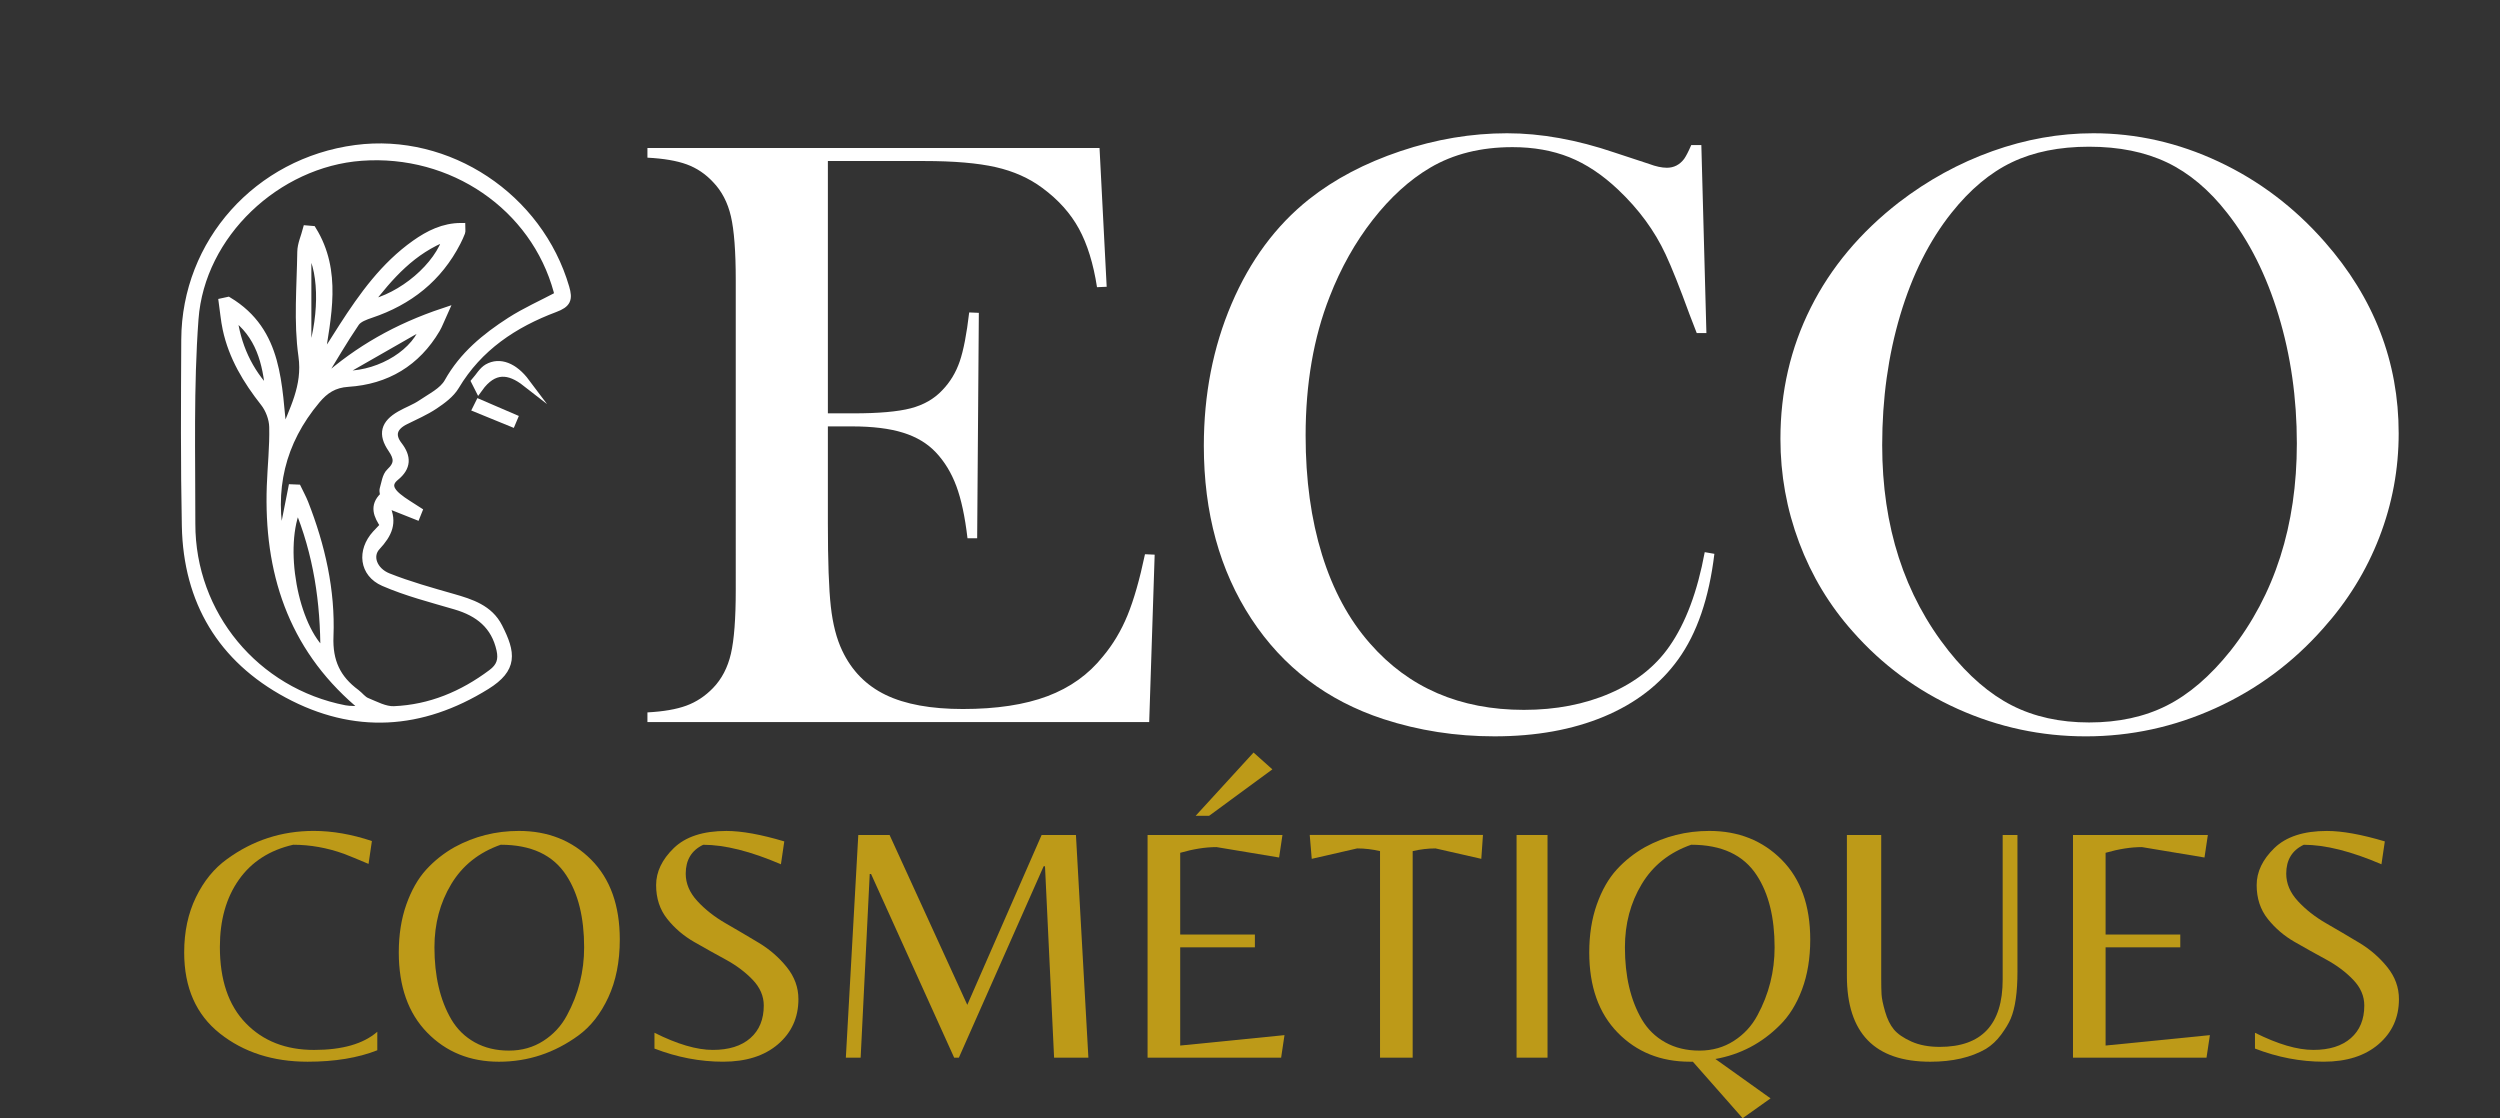 <?xml version="1.0" encoding="utf-8"?>
<!-- Generator: Adobe Illustrator 16.0.0, SVG Export Plug-In . SVG Version: 6.00 Build 0)  -->
<!DOCTYPE svg PUBLIC "-//W3C//DTD SVG 1.1//EN" "http://www.w3.org/Graphics/SVG/1.1/DTD/svg11.dtd">
<svg version="1.1" id="Calque_1" xmlns:x="http://ns.adobe.com/Extensibility/1.0/" xmlns:i="http://ns.adobe.com/AdobeIllustrator/10.0/" xmlns:graph="http://ns.adobe.com/Graphs/1.0/"
	 xmlns="http://www.w3.org/2000/svg" xmlns:xlink="http://www.w3.org/1999/xlink" x="0px" y="0px" width="156.5px" height="70px"
	 viewBox="0 -5 156.5 70" enable-background="new 0 -5 156.5 70" xml:space="preserve">
<rect x="0" y="-5" width="156.5" height="70" fill="#333333" stroke="none"/>
<g>
	<path fill="#BD9A18" d="M19.258,61.463c-2.176,0-4.008-0.59-5.496-1.77c-1.488-1.18-2.232-2.871-2.232-5.074
		c0-1.293,0.245-2.443,0.737-3.455c0.491-1.01,1.137-1.803,1.938-2.379c1.614-1.18,3.425-1.77,5.433-1.77
		c1.165,0,2.379,0.211,3.643,0.633l-0.21,1.432c-0.66-0.281-1.172-0.49-1.537-0.631c-1.053-0.379-2.113-0.568-3.18-0.568
		c-1.474,0.336-2.607,1.066-3.4,2.189c-0.793,1.123-1.19,2.527-1.19,4.211c0,2.064,0.54,3.654,1.622,4.77
		c1.081,1.117,2.506,1.674,4.274,1.674c1.769,0,3.088-0.379,3.959-1.137v1.158C22.409,61.223,20.956,61.463,19.258,61.463z"/>
	<path fill="#BD9A18" d="M32.481,47.016c1.825,0,3.334,0.602,4.528,1.801c1.193,1.201,1.79,2.867,1.79,5.002
		c0,1.375-0.239,2.58-0.716,3.611c-0.478,1.031-1.102,1.828-1.874,2.391c-1.502,1.094-3.159,1.643-4.97,1.643
		s-3.31-0.607-4.496-1.822c-1.186-1.215-1.779-2.889-1.779-5.021c0-1.109,0.158-2.109,0.474-3.002
		c0.316-0.891,0.729-1.617,1.242-2.18c0.512-0.561,1.105-1.031,1.779-1.41C29.695,47.354,31.036,47.016,32.481,47.016z
		 M29.723,60.252c0.618,0.344,1.33,0.516,2.137,0.516s1.527-0.203,2.159-0.611c0.631-0.406,1.123-0.939,1.474-1.6
		c0.716-1.32,1.074-2.738,1.074-4.254c0-1.867-0.372-3.369-1.116-4.506c-0.829-1.277-2.197-1.916-4.106-1.916
		c-1.362,0.477-2.394,1.297-3.096,2.463c-0.702,1.166-1.053,2.484-1.053,3.959c0,1.797,0.351,3.299,1.053,4.506
		C28.614,59.428,29.105,59.908,29.723,60.252z"/>
	<path fill="#BD9A18" d="M42.926,49.691c0,0.617,0.242,1.189,0.727,1.715c0.484,0.527,1.074,0.99,1.769,1.391
		s1.386,0.807,2.074,1.221c0.688,0.414,1.274,0.924,1.758,1.527s0.727,1.271,0.727,2c0,1.152-0.425,2.092-1.274,2.822
		c-0.85,0.73-1.998,1.096-3.443,1.096s-2.878-0.275-4.295-0.822v-0.99c1.432,0.717,2.649,1.074,3.653,1.074
		c1.003,0,1.786-0.244,2.348-0.736c0.561-0.492,0.842-1.172,0.842-2.043c0-0.59-0.232-1.127-0.695-1.611
		c-0.463-0.484-1.025-0.904-1.685-1.264c-0.66-0.357-1.319-0.727-1.979-1.105c-0.66-0.379-1.222-0.859-1.685-1.441
		c-0.463-0.582-0.695-1.289-0.695-2.117s0.369-1.6,1.105-2.316c0.737-0.715,1.835-1.074,3.296-1.074
		c0.955,0,2.162,0.219,3.622,0.654l-0.21,1.432c-1.895-0.814-3.517-1.221-4.864-1.221C43.291,48.23,42.926,48.834,42.926,49.691z"/>
	<path fill="#BD9A18" d="M60.552,57.904l4.654-10.635h2.148l0.779,13.939h-2.147l-0.569-11.98h-0.084l-5.307,11.98H59.73
		l-5.201-11.496h-0.084l-0.568,11.496H52.95l0.779-13.939h1.958L60.552,57.904z"/>
	<path fill="#BD9A18" d="M71.838,61.209V47.27h8.444l-0.21,1.41l-3.917-0.652c-0.688,0-1.446,0.119-2.274,0.357v5.117h4.675v0.801
		h-4.675v6.148l6.528-0.652l-0.21,1.41H71.838z M75.692,46.068H74.85l3.622-3.959l1.179,1.053L75.692,46.068z"/>
	<path fill="#BD9A18" d="M88.432,61.209h-2.042v-12.93c-0.478-0.111-0.955-0.168-1.432-0.168l-2.843,0.652l-0.126-1.494h10.845
		l-0.105,1.494l-2.864-0.652c-0.477,0-0.955,0.057-1.432,0.168V61.209z"/>
	<path fill="#BD9A18" d="M96.875,47.27v13.939h-1.938V47.27H96.875z"/>
	<path fill="#BD9A18" d="M107.004,47.016c1.825,0,3.334,0.602,4.527,1.801c1.193,1.201,1.79,2.867,1.79,5.002
		c0,1.166-0.172,2.207-0.516,3.127c-0.345,0.92-0.811,1.668-1.4,2.242c-1.123,1.123-2.464,1.826-4.022,2.105l3.454,2.465L109.089,65
		l-3.116-3.537h-0.189c-1.825,0-3.331-0.607-4.518-1.822s-1.779-2.889-1.779-5.021c0-1.109,0.158-2.109,0.474-3.002
		c0.316-0.891,0.73-1.617,1.243-2.18c0.512-0.561,1.105-1.031,1.779-1.41C104.217,47.354,105.558,47.016,107.004,47.016z
		 M104.246,60.252c0.618,0.344,1.33,0.516,2.138,0.516s1.526-0.203,2.158-0.611c0.632-0.406,1.123-0.939,1.475-1.6
		c0.716-1.32,1.073-2.738,1.073-4.254c0-1.867-0.372-3.369-1.115-4.506c-0.829-1.277-2.197-1.916-4.106-1.916
		c-1.362,0.477-2.394,1.297-3.096,2.463s-1.053,2.484-1.053,3.959c0,1.797,0.351,3.299,1.053,4.506
		C103.137,59.428,103.628,59.908,104.246,60.252z"/>
	<path fill="#BD9A18" d="M126.293,47.27v8.549c0,1.307-0.141,2.289-0.422,2.949c-0.125,0.295-0.326,0.627-0.599,1
		c-0.273,0.371-0.594,0.67-0.958,0.895c-0.927,0.533-2.085,0.801-3.475,0.801c-3.481,0-5.223-1.791-5.223-5.371V47.27h2.148v8.992
		c0,0.406,0.007,0.736,0.021,0.988c0.014,0.254,0.088,0.611,0.222,1.074c0.133,0.463,0.315,0.836,0.547,1.117
		c0.231,0.279,0.597,0.533,1.096,0.758c0.498,0.225,1.091,0.336,1.779,0.336c2.625,0,3.938-1.402,3.938-4.211V47.27H126.293z"/>
	<path fill="#BD9A18" d="M129.769,61.209V47.27h8.443l-0.211,1.41l-3.916-0.652c-0.688,0-1.447,0.119-2.275,0.357v5.117h4.676v0.801
		h-4.676v6.148l6.529-0.652l-0.211,1.41H129.769z"/>
	<path fill="#BD9A18" d="M143.118,49.691c0,0.617,0.242,1.189,0.727,1.715c0.484,0.527,1.074,0.99,1.768,1.391
		c0.695,0.4,1.387,0.807,2.074,1.221c0.689,0.414,1.275,0.924,1.76,1.527s0.727,1.271,0.727,2c0,1.152-0.426,2.092-1.275,2.822
		s-1.996,1.096-3.441,1.096c-1.447,0-2.879-0.275-4.297-0.822v-0.99c1.432,0.717,2.65,1.074,3.654,1.074s1.785-0.244,2.348-0.736
		c0.561-0.492,0.842-1.172,0.842-2.043c0-0.59-0.23-1.127-0.695-1.611c-0.463-0.484-1.023-0.904-1.684-1.264
		c-0.66-0.357-1.32-0.727-1.98-1.105s-1.221-0.859-1.684-1.441s-0.695-1.289-0.695-2.117s0.369-1.6,1.105-2.316
		c0.736-0.715,1.836-1.074,3.295-1.074c0.955,0,2.162,0.219,3.623,0.654l-0.211,1.432c-1.895-0.814-3.516-1.221-4.863-1.221
		C143.483,48.23,143.118,48.834,143.118,49.691z"/>
</g>
<path fill-rule="evenodd" clip-rule="evenodd" fill="#FFFFFF" stroke="#FFFFFF" stroke-width="0.5" stroke-miterlimit="10" d="
	M26.063,27.28c-0.59-0.235-1.182-0.469-1.761-0.699c-0.061,0.055-0.155,0.118-0.149,0.131c0.476,0.993,0.15,1.711-0.58,2.496
	c-0.563,0.601-0.201,1.55,0.711,1.916c1.314,0.523,2.69,0.906,4.054,1.296c1.15,0.33,2.282,0.688,2.867,1.836
	c0.833,1.633,0.955,2.593-0.766,3.664c-4.073,2.526-8.253,2.78-12.442,0.527c-4.123-2.22-6.269-5.811-6.364-10.51
	c-0.08-3.893-0.056-7.791-0.036-11.684c0.031-6.08,4.557-11.12,10.671-11.927c5.787-0.764,11.47,3.01,13.124,8.686
	c0.208,0.718,0.11,1-0.658,1.286c-2.566,0.964-4.777,2.425-6.232,4.867c-0.292,0.49-0.816,0.874-1.306,1.203
	c-0.574,0.385-1.225,0.661-1.848,0.974c-0.709,0.357-0.921,0.879-0.418,1.533c0.57,0.734,0.563,1.366-0.177,1.969
	c-0.583,0.474-0.282,0.915,0.13,1.263c0.397,0.333,0.864,0.585,1.299,0.875C26.144,27.079,26.104,27.18,26.063,27.28z
	 M20.113,18.632c0.064,0.049,0.125,0.098,0.188,0.148c2.126-1.877,4.521-3.267,7.496-4.257c-0.244,0.537-0.342,0.817-0.49,1.071
	c-1.238,2.101-3.123,3.217-5.513,3.372c-0.897,0.057-1.462,0.437-1.988,1.063c-2.218,2.641-2.924,5.65-2.202,9.02
	c0.229-1.161,0.458-2.317,0.687-3.479c0.108,0.005,0.219,0.01,0.328,0.014c0.145,0.302,0.309,0.598,0.434,0.912
	c1.052,2.679,1.688,5.47,1.573,8.34c-0.063,1.58,0.456,2.666,1.659,3.552c0.227,0.17,0.41,0.435,0.661,0.536
	c0.559,0.229,1.154,0.557,1.722,0.533c2.273-0.098,4.292-0.943,6.117-2.309c0.544-0.402,0.681-0.844,0.546-1.467
	c-0.337-1.542-1.365-2.346-2.811-2.771c-1.513-0.445-3.058-0.838-4.495-1.463c-1.287-0.56-1.432-1.966-0.484-3.007
	c0.163-0.181,0.332-0.354,0.517-0.546c-0.424-0.623-0.685-1.215-0.05-1.827c0.073-0.071-0.035-0.302,0.006-0.44
	c0.11-0.368,0.159-0.833,0.41-1.069c0.539-0.505,0.5-0.889,0.108-1.466c-0.632-0.921-0.447-1.564,0.514-2.116
	c0.438-0.252,0.928-0.424,1.344-0.708c0.592-0.404,1.343-0.765,1.667-1.343c0.936-1.676,2.34-2.821,3.888-3.818
	c0.945-0.606,1.984-1.067,2.995-1.602c-0.01-0.088-0.007-0.184-0.032-0.273c-1.442-5.308-6.596-8.835-12.289-8.417
	c-5.275,0.386-10.051,4.83-10.443,10.155c-0.313,4.253-0.193,8.543-0.198,12.816c-0.007,5.689,4.016,10.525,9.6,11.611
	c0.339,0.064,0.696,0.039,1.224,0.061c-0.233-0.27-0.303-0.373-0.394-0.451c-4.163-3.586-5.649-8.251-5.457-13.588
	c0.044-1.233,0.182-2.464,0.151-3.697c-0.012-0.516-0.235-1.112-0.558-1.522c-1.093-1.388-1.984-2.863-2.357-4.606
	c-0.119-0.554-0.165-1.121-0.245-1.682c0.116-0.024,0.229-0.049,0.343-0.076c3.216,1.935,3.08,5.281,3.44,8.463
	c0.606-1.63,1.479-3.08,1.205-5.016c-0.301-2.133-0.101-4.34-0.071-6.514c0.006-0.469,0.224-0.932,0.346-1.401
	c0.114,0.012,0.23,0.021,0.348,0.028c1.608,2.604,0.918,5.409,0.493,8.212c0.53-0.703,0.957-1.431,1.417-2.142
	c1.257-1.951,2.606-3.828,4.529-5.191c0.855-0.605,1.775-1.068,2.881-1.068c0,0.155,0.027,0.253-0.003,0.333
	c-0.08,0.206-0.172,0.407-0.273,0.604c-1.159,2.261-3,3.711-5.391,4.513c-0.343,0.117-0.768,0.266-0.954,0.537
	C21.495,16.309,20.819,17.481,20.113,18.632z M18.64,26.684c-1.159,2.49-0.247,7.583,1.667,9.213
	C20.315,32.674,19.878,29.682,18.64,26.684z M23.007,14.062c2.173-0.442,4.469-2.403,4.99-4.255
	C25.803,10.648,24.412,12.232,23.007,14.062z M19.242,17.09c0.085-0.005,0.173-0.01,0.261-0.016c0.768-2.45,0.729-5.411-0.261-6.661
	C19.242,12.791,19.242,14.941,19.242,17.09z M21.578,18.189c0.049,0.091,0.095,0.181,0.145,0.271
	c2.135-0.032,4.409-1.41,4.877-3.144C24.83,16.329,23.203,17.259,21.578,18.189z M16.867,19.601
	c-0.167-1.894-0.604-3.665-2.282-4.86C14.811,16.607,15.536,18.242,16.867,19.601z"/>
<path fill-rule="evenodd" clip-rule="evenodd" fill="#FFFFFF" stroke="#FFFFFF" stroke-width="0.5" stroke-miterlimit="10" d="
	M32.923,18.948c-1.041-0.812-2.019-0.939-2.954,0.357c-0.071-0.142-0.144-0.285-0.216-0.425c0.255-0.29,0.458-0.668,0.775-0.85
	C31.282,17.601,32.175,17.949,32.923,18.948z"/>
<path fill-rule="evenodd" clip-rule="evenodd" fill="#FFFFFF" stroke="#FFFFFF" stroke-width="0.5" stroke-miterlimit="10" d="
	M30.002,20.245c0.717,0.31,1.435,0.62,2.152,0.927c-0.041,0.1-0.081,0.195-0.122,0.291c-0.73-0.297-1.46-0.598-2.19-0.896
	C29.896,20.458,29.948,20.352,30.002,20.245z"/>
<g>
	<path fill="#FFFFFF" d="M68.831,4.264l0.447,8.688l-0.605,0.026c-0.228-1.474-0.606-2.694-1.132-3.659s-1.29-1.816-2.29-2.554
		c-0.825-0.614-1.8-1.048-2.922-1.303c-1.123-0.254-2.616-0.382-4.476-0.382h-6.028v15.796h1.579c1.597,0,2.799-0.105,3.607-0.316
		s1.465-0.588,1.975-1.132c0.492-0.508,0.855-1.11,1.092-1.803c0.238-0.693,0.435-1.715,0.593-3.067l0.604,0.026l-0.105,14.112
		h-0.605c-0.158-1.352-0.391-2.439-0.698-3.265c-0.307-0.825-0.733-1.527-1.277-2.106c-0.527-0.562-1.21-0.974-2.054-1.237
		c-0.842-0.264-1.913-0.396-3.212-0.396h-1.5v6.029c0,2.405,0.061,4.155,0.185,5.252c0.122,1.097,0.359,2.014,0.71,2.752
		c0.597,1.263,1.505,2.188,2.725,2.776c1.22,0.589,2.831,0.883,4.832,0.883c2.105,0,3.87-0.268,5.292-0.803s2.58-1.365,3.475-2.488
		c0.632-0.754,1.145-1.614,1.54-2.58c0.395-0.965,0.759-2.238,1.092-3.818l0.606,0.027l-0.342,10.479H40.529v-0.605
		c1-0.053,1.812-0.193,2.435-0.422s1.18-0.596,1.672-1.105c0.544-0.562,0.917-1.277,1.119-2.146
		c0.202-0.867,0.303-2.197,0.303-3.988V12.531c0-1.79-0.101-3.12-0.303-3.989c-0.202-0.869-0.575-1.583-1.119-2.146
		c-0.474-0.508-1.023-0.877-1.645-1.105c-0.624-0.228-1.444-0.368-2.462-0.421V4.264H68.831z"/>
	<path fill="#FFFFFF" d="M106.504,4.08l0.317,11.768h-0.606c-0.193-0.509-0.343-0.896-0.448-1.159
		c-0.614-1.685-1.114-2.939-1.5-3.765c-0.685-1.474-1.677-2.826-2.975-4.054c-0.983-0.93-2-1.606-3.053-2.028
		C97.185,4.422,96,4.211,94.684,4.211c-1.983,0-3.704,0.43-5.16,1.29c-1.281,0.755-2.475,1.838-3.581,3.251
		c-1.105,1.414-2.009,3.023-2.711,4.832c-1,2.545-1.5,5.441-1.5,8.688c0,2.756,0.342,5.24,1.026,7.451
		c0.685,2.211,1.686,4.063,3.002,5.555c2.422,2.773,5.634,4.16,9.636,4.16c2,0,3.799-0.347,5.396-1.04
		c1.597-0.694,2.834-1.673,3.712-2.936c1.018-1.456,1.755-3.423,2.212-5.897l0.604,0.105c-0.333,2.773-1.087,4.976-2.264,6.607
		c-1.123,1.563-2.672,2.756-4.646,3.582c-1.975,0.824-4.261,1.236-6.858,1.236c-2.421,0-4.739-0.359-6.95-1.08
		c-3.528-1.158-6.284-3.251-8.267-6.277c-1.984-3.029-2.975-6.64-2.975-10.834c0-3.212,0.579-6.174,1.738-8.886
		c1.158-2.711,2.772-4.892,4.844-6.542c1.597-1.263,3.505-2.268,5.727-3.014c2.22-0.746,4.444-1.119,6.673-1.119
		c2.124,0,4.37,0.404,6.74,1.211l2.159,0.711c0.421,0.158,0.79,0.237,1.106,0.237c0.438,0,0.798-0.184,1.079-0.553
		c0.123-0.175,0.272-0.464,0.447-0.868H106.504z"/>
	<path fill="#FFFFFF" d="M111.455,22.469c0-2.95,0.632-5.686,1.896-8.206c1.263-2.521,3.106-4.721,5.528-6.6
		c1.808-1.387,3.756-2.454,5.845-3.201c2.088-0.746,4.196-1.12,6.319-1.12c2.702,0,5.318,0.593,7.845,1.778
		c2.528,1.186,4.739,2.859,6.636,5.019c3.089,3.513,4.633,7.508,4.633,11.988c0,2.248-0.403,4.417-1.211,6.507
		c-0.808,2.09-1.984,3.997-3.527,5.717c-1.896,2.143-4.139,3.803-6.727,4.979c-2.59,1.177-5.297,1.766-8.122,1.766
		c-2.791,0-5.459-0.57-8.004-1.712c-2.545-1.142-4.739-2.758-6.582-4.849c-1.457-1.633-2.575-3.49-3.357-5.571
		C111.845,26.882,111.455,24.718,111.455,22.469z M117.825,22.865c0,5.094,1.386,9.388,4.161,12.883
		c1.246,1.563,2.566,2.701,3.961,3.412c1.396,0.711,3.006,1.066,4.831,1.066c1.844,0,3.463-0.351,4.857-1.054
		c1.396-0.702,2.725-1.844,3.989-3.425c2.772-3.513,4.159-7.842,4.159-12.989c0-2.828-0.381-5.502-1.146-8.022
		c-0.763-2.52-1.839-4.659-3.224-6.416c-1.124-1.439-2.375-2.489-3.752-3.148c-1.379-0.658-3.006-0.988-4.885-0.988
		c-1.859,0-3.472,0.325-4.831,0.975c-1.36,0.65-2.619,1.704-3.778,3.162c-1.386,1.739-2.458,3.874-3.212,6.402
		S117.825,19.966,117.825,22.865z"/>
</g>
</svg>
